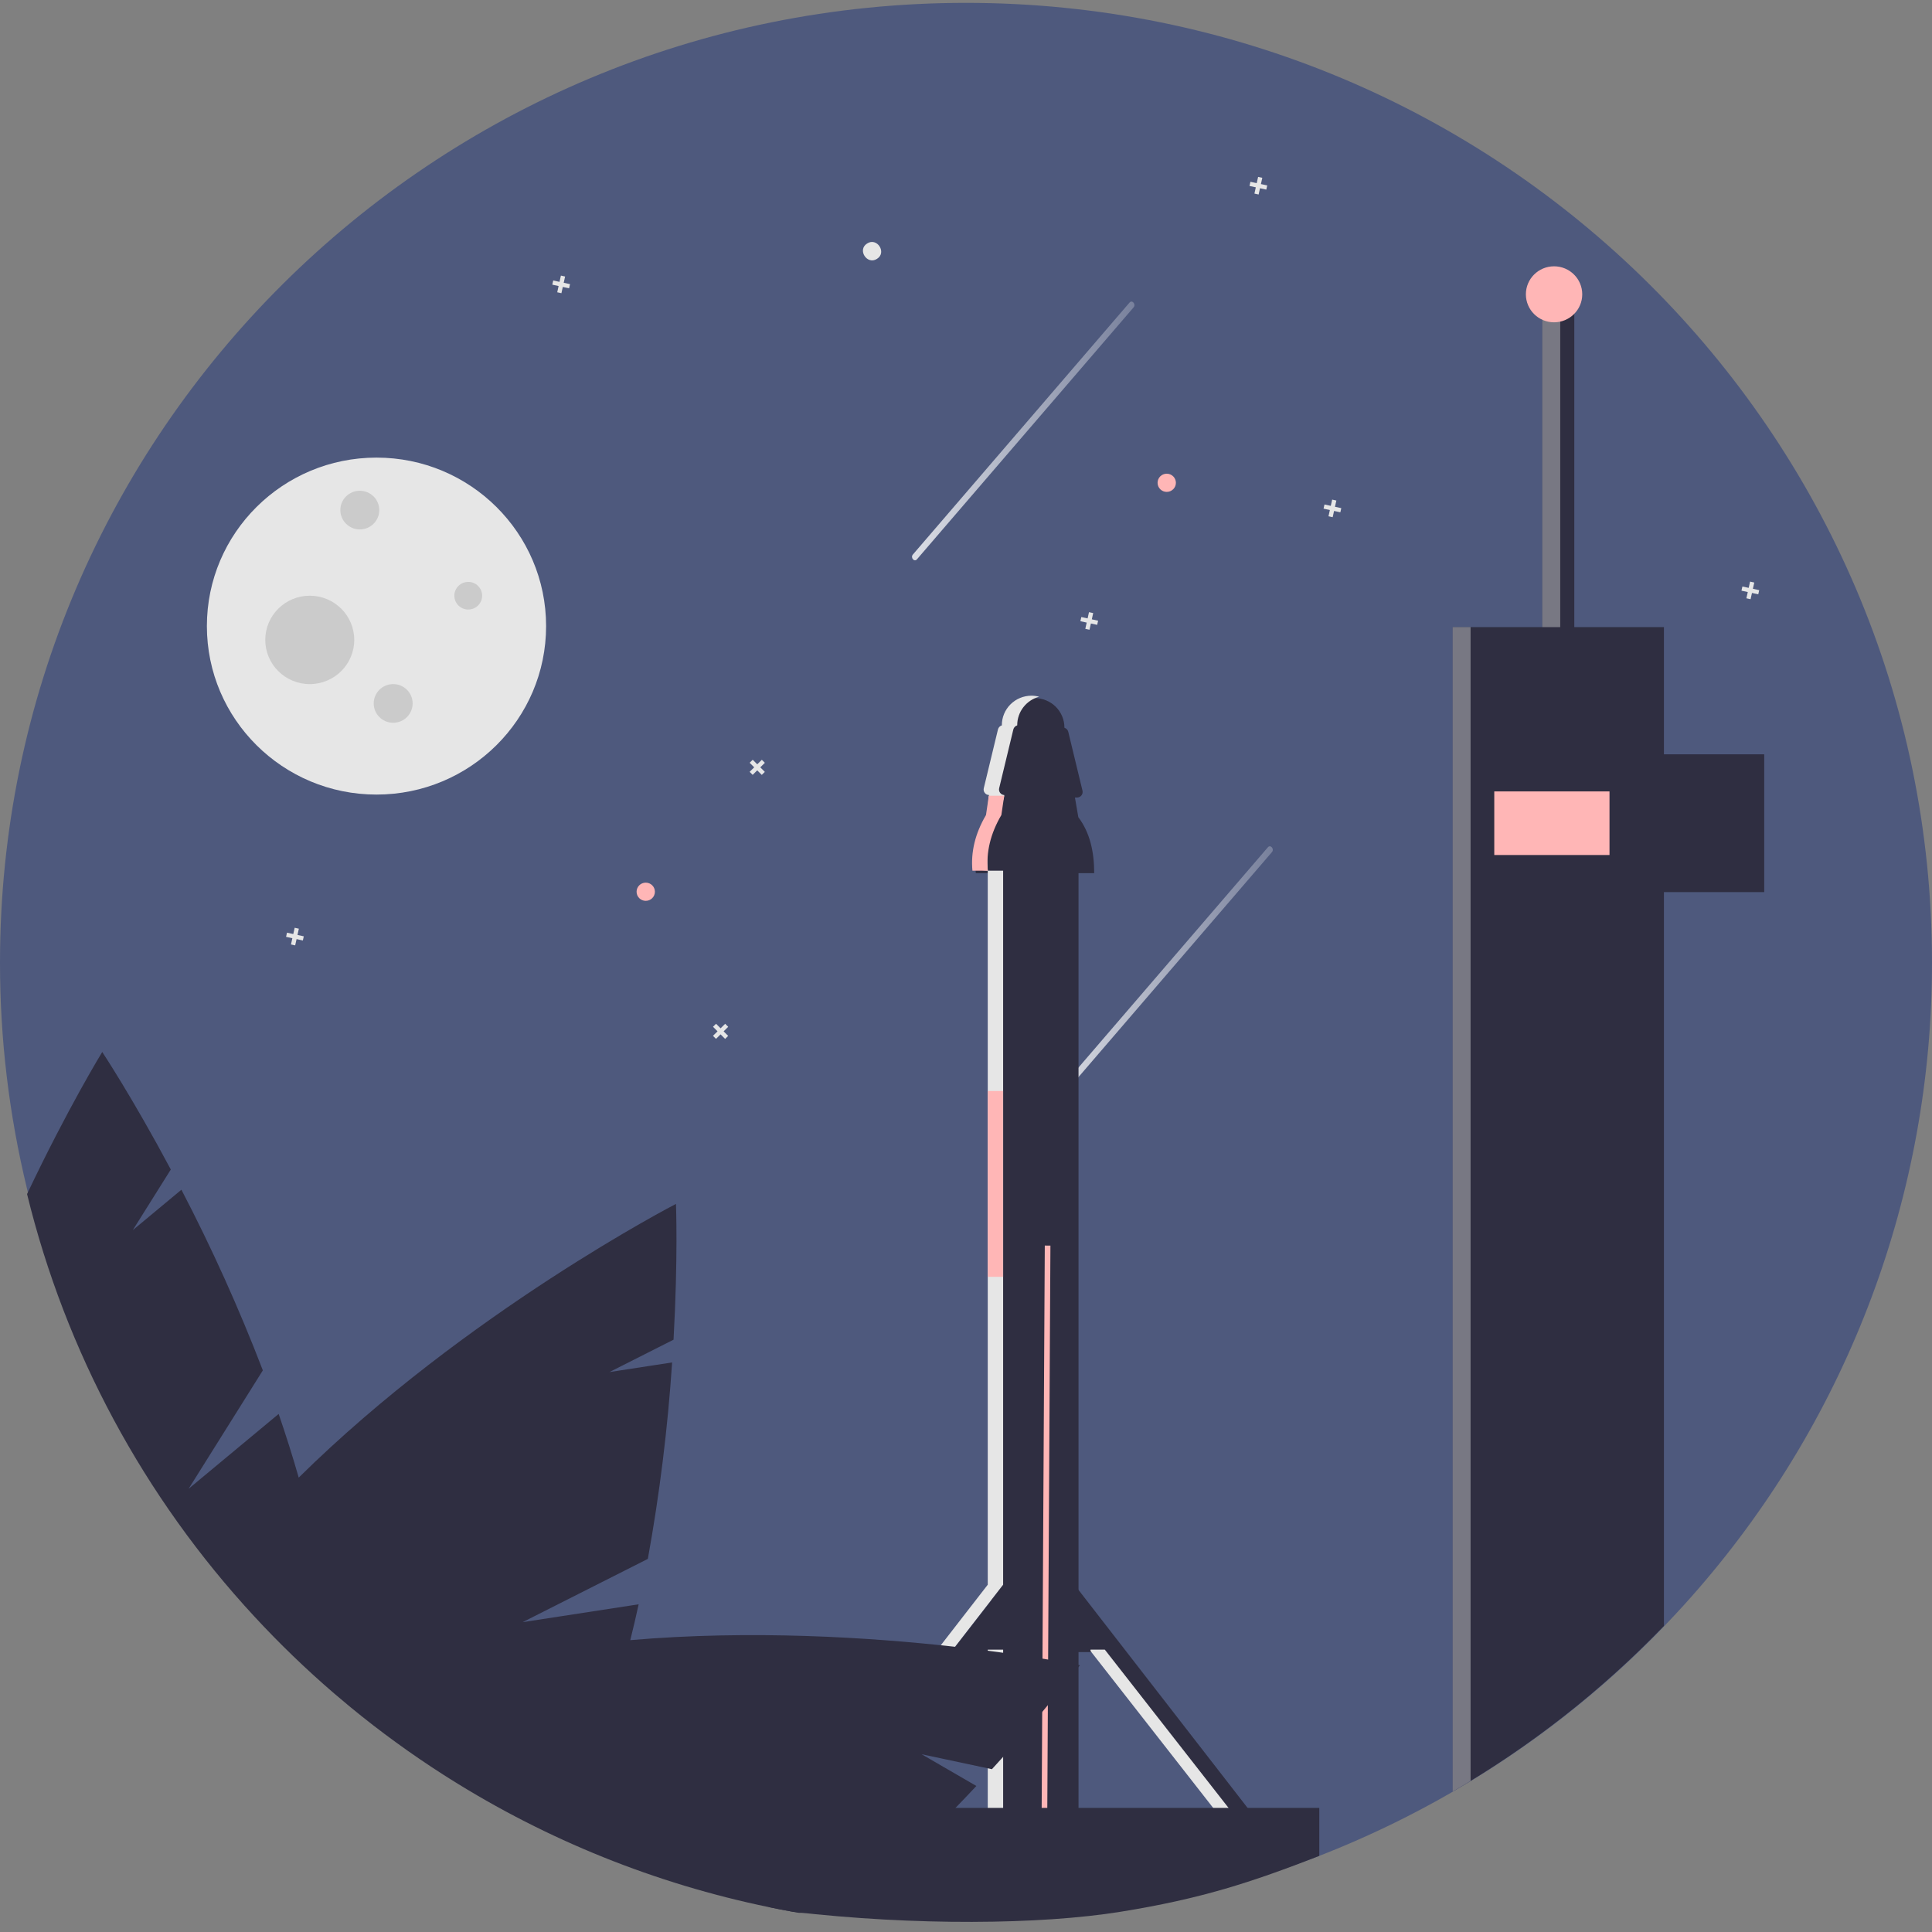 <svg width="300" height="300" viewBox="0 0 300 300" fill="none" xmlns="http://www.w3.org/2000/svg">
<rect x="0" y="0" width="300" height="300" fill="#808080" stroke="none"/>
<g clip-path="url(#clip0_265_755)">
<path d="M300 149.452C300.033 185.187 287.125 219.742 263.633 246.805C240.142 273.868 207.633 291.634 172.046 296.858C164.345 298.69 136.732 298.313 131.419 296.858C130.545 296.619 129.103 297.02 129.103 297.02C128.726 296.969 128.344 296.913 127.966 296.858C125.073 296.435 122.207 295.93 119.367 295.344C108.249 293.058 97.431 289.51 87.127 284.771C87.02 284.724 86.916 284.672 86.809 284.625C81.067 281.978 75.503 278.966 70.15 275.61C70.015 275.527 69.883 275.444 69.752 275.361C69.525 275.218 69.302 275.08 69.08 274.934C69.008 274.89 68.936 274.847 68.865 274.799C64.079 271.737 59.474 268.407 55.07 264.823C54.855 264.653 54.641 264.476 54.426 264.302C53.562 263.59 52.707 262.871 51.859 262.144C51.852 262.14 51.847 262.132 51.84 262.128C47.509 258.4 43.395 254.43 39.517 250.239C39.505 250.223 39.489 250.211 39.477 250.195C22.443 231.79 10.356 209.414 4.333 185.138C4.285 184.965 4.245 184.795 4.202 184.621C1.403 173.105 -0.008 161.299 3.02355e-05 149.452C3.02355e-05 67.158 67.158 0.445 150 0.445C232.842 0.445 300 67.158 300 149.452Z" fill="#4E597D"/>
<path opacity="0.8" d="M163.868 171.434L176.986 156.178L190.104 140.922L197.51 132.31C197.919 131.834 197.287 131.09 196.877 131.567L183.759 146.823L170.641 162.078L163.235 170.691C162.826 171.167 163.458 171.911 163.868 171.434Z" fill="url(#paint0_linear_265_755)"/>
<path d="M167.471 133.409H153.903V296.858H167.471V133.409Z" fill="#2F2E41"/>
<path d="M163.11 193.415L163.082 198.308L162.752 257.697L162.712 264.776L162.624 280.728L162.537 296.858H161.662L161.749 280.728L161.833 265.827L161.876 257.551L162.207 198.32L162.235 193.411L163.11 193.415Z" fill="#FFB6B6"/>
<path d="M169.906 135.583H151.523C151.256 132.722 151.92 129.841 153.629 126.937L154.149 123.408H166.842L167.441 126.892C169.22 129.246 169.909 132.218 169.906 135.583Z" fill="#2F2E41"/>
<path d="M167.236 123.843H154.137C154.004 123.843 153.874 123.813 153.755 123.756C153.636 123.699 153.531 123.615 153.449 123.512C153.367 123.409 153.31 123.288 153.282 123.16C153.253 123.032 153.255 122.899 153.285 122.771L155.491 113.64C155.537 113.45 155.646 113.281 155.801 113.16C155.955 113.039 156.146 112.973 156.343 112.973H165.03C165.226 112.973 165.417 113.039 165.571 113.16C165.726 113.281 165.835 113.45 165.881 113.64L168.087 122.771C168.118 122.899 168.119 123.032 168.091 123.16C168.062 123.288 168.005 123.409 167.923 123.512C167.841 123.615 167.737 123.699 167.618 123.756C167.498 123.813 167.368 123.843 167.236 123.843Z" fill="#2F2E41"/>
<path d="M160.687 108.406C159.468 108.407 158.299 108.889 157.437 109.746C156.576 110.602 156.092 111.764 156.091 112.975V117.54H165.282V112.975C165.282 111.764 164.798 110.602 163.936 109.746C163.075 108.889 161.906 108.407 160.687 108.406Z" fill="#2F2E41"/>
<path d="M155.591 246.33L124.442 286.488L128.75 287.476L152.94 256.534H155.591V246.33Z" fill="#2F2E41"/>
<path d="M167.042 246.33L198.19 286.488L193.882 287.476L169.693 256.534H167.042V246.33Z" fill="#2F2E41"/>
<path d="M258.374 97.378V252.472C248.695 262.518 237.654 271.175 225.569 278.194V97.378H258.374Z" fill="#2F2E41"/>
<path d="M273.947 117.13H252.409V138.526H273.947V117.13Z" fill="#2F2E41"/>
<path d="M244.456 45.701H239.485V101.66H244.456V45.701Z" fill="#2F2E41"/>
<g opacity="0.4">
<path d="M228.354 97.379H225.569V278.195C226.504 277.652 227.433 277.098 228.354 276.533V97.379Z" fill="#E6E6E6"/>
<path d="M242.27 45.701H239.485V97.379H242.27V45.701Z" fill="#E6E6E6"/>
</g>
<path d="M249.923 122.891H232.03V132.766H249.923V122.891Z" fill="#FFB6B6"/>
<path d="M58.462 123.381C73.007 123.381 84.798 111.668 84.798 97.219C84.798 82.77 73.007 71.057 58.462 71.057C43.916 71.057 32.125 82.77 32.125 97.219C32.125 111.668 43.916 123.381 58.462 123.381Z" fill="#E6E6E6"/>
<path d="M55.871 82.209C57.54 82.209 58.893 80.864 58.893 79.206C58.893 77.548 57.54 76.204 55.871 76.204C54.202 76.204 52.849 77.548 52.849 79.206C52.849 80.864 54.202 82.209 55.871 82.209Z" fill="#CBCBCB"/>
<path d="M61.052 112.231C62.721 112.231 64.074 110.886 64.074 109.228C64.074 107.57 62.721 106.226 61.052 106.226C59.383 106.226 58.03 107.57 58.03 109.228C58.03 110.886 59.383 112.231 61.052 112.231Z" fill="#CBCBCB"/>
<path d="M72.709 94.646C73.901 94.646 74.868 93.686 74.868 92.501C74.868 91.317 73.901 90.357 72.709 90.357C71.517 90.357 70.55 91.317 70.55 92.501C70.55 93.686 71.517 94.646 72.709 94.646Z" fill="#CBCBCB"/>
<path d="M48.099 106.226C51.914 106.226 55.007 103.154 55.007 99.364C55.007 95.574 51.914 92.501 48.099 92.501C44.284 92.501 41.191 95.574 41.191 99.364C41.191 103.154 44.284 106.226 48.099 106.226Z" fill="#CBCBCB"/>
<path d="M100.271 139.883C101.057 139.883 101.694 139.25 101.694 138.469C101.694 137.689 101.057 137.056 100.271 137.056C99.485 137.056 98.848 137.689 98.848 138.469C98.848 139.25 99.485 139.883 100.271 139.883Z" fill="#FFB6B6"/>
<path d="M112.604 158.974L111.894 159.675L111.189 158.97L110.715 159.437L111.421 160.142L110.71 160.843L111.181 161.314L111.891 160.613L112.596 161.318L113.07 160.851L112.364 160.146L113.075 159.445L112.604 158.974Z" fill="#E6E6E6"/>
<path d="M118.296 117.98L117.586 118.681L116.881 117.976L116.407 118.443L117.113 119.148L116.402 119.849L116.873 120.319L117.583 119.619L118.288 120.324L118.762 119.857L118.056 119.151L118.767 118.451L118.296 117.98Z" fill="#E6E6E6"/>
<path d="M136.185 40.19C134.649 41.206 133.076 38.786 134.642 37.814C136.179 36.797 137.751 39.218 136.185 40.19Z" fill="#E6E6E6"/>
<path d="M47.171 145.392L46.193 145.179L46.407 144.207L45.756 144.065L45.541 145.037L44.564 144.824L44.421 145.472L45.398 145.685L45.184 146.656L45.836 146.798L46.051 145.826L47.028 146.039L47.171 145.392Z" fill="#E6E6E6"/>
<path d="M196.774 28.795L195.796 28.582L196.01 27.611L195.358 27.469L195.144 28.44L194.166 28.228L194.023 28.875L195.001 29.088L194.787 30.059L195.439 30.201L195.653 29.23L196.631 29.443L196.774 28.795Z" fill="#E6E6E6"/>
<path d="M273.166 91.639L272.189 91.426L272.403 90.454L271.751 90.312L271.536 91.284L270.559 91.071L270.416 91.719L271.394 91.932L271.18 92.903L271.831 93.045L272.046 92.073L273.023 92.286L273.166 91.639Z" fill="#E6E6E6"/>
<path d="M88.512 44.122L87.534 43.909L87.748 42.938L87.097 42.796L86.882 43.767L85.904 43.554L85.761 44.202L86.739 44.415L86.525 45.386L87.177 45.528L87.391 44.557L88.369 44.769L88.512 44.122Z" fill="#E6E6E6"/>
<path d="M181.17 76.382C181.955 76.382 182.593 75.749 182.593 74.969C182.593 74.188 181.955 73.555 181.17 73.555C180.384 73.555 179.747 74.188 179.747 74.969C179.747 75.749 180.384 76.382 181.17 76.382Z" fill="#FFB6B6"/>
<path d="M170.513 96.382L169.536 96.169L169.75 95.197L169.098 95.055L168.884 96.027L167.906 95.814L167.763 96.462L168.741 96.674L168.527 97.646L169.178 97.787L169.393 96.816L170.37 97.029L170.513 96.382Z" fill="#E6E6E6"/>
<path d="M208.273 78.904L207.295 78.691L207.509 77.719L206.858 77.578L206.643 78.549L205.665 78.336L205.522 78.984L206.5 79.197L206.286 80.168L206.938 80.31L207.153 79.338L208.13 79.551L208.273 78.904Z" fill="#E6E6E6"/>
<path opacity="0.8" d="M142.382 86.852L155.5 71.596L168.619 56.34L176.024 47.728C176.434 47.252 175.802 46.508 175.392 46.985L162.274 62.241L149.155 77.496L141.75 86.109C141.34 86.585 141.973 87.329 142.382 86.852Z" fill="url(#paint1_linear_265_755)"/>
<path d="M155.767 256.156H153.379V296.48H155.767V256.156Z" fill="#E6E6E6"/>
<path d="M161.355 108.188C160.38 108.451 159.519 109.024 158.904 109.82C158.29 110.617 157.955 111.592 157.954 112.595V112.635C157.808 112.678 157.675 112.759 157.57 112.868C157.465 112.978 157.39 113.113 157.353 113.259L155.149 122.393C155.119 122.517 155.117 122.645 155.143 122.769C155.168 122.893 155.221 123.01 155.298 123.111C155.374 123.213 155.472 123.296 155.584 123.356C155.697 123.416 155.821 123.45 155.948 123.457L155.932 123.563L155.873 123.959L154.974 126.725C153.267 129.626 153.119 132.342 153.386 135.203H155.765V246.073L124.715 286.111L126.999 286.633L126.637 287.099L122.328 286.111L153.378 246.073V135.203L151.393 135.025C151.126 132.164 151.675 129.626 153.382 126.725L153.485 123.959L153.545 123.563L153.561 123.457C153.434 123.45 153.309 123.416 153.197 123.356C153.085 123.296 152.987 123.213 152.91 123.111C152.834 123.01 152.781 122.893 152.755 122.769C152.73 122.645 152.732 122.517 152.761 122.393L154.966 113.259C155.003 113.113 155.078 112.978 155.183 112.868C155.288 112.759 155.42 112.678 155.566 112.635V112.595C155.567 111.384 156.051 110.223 156.913 109.366C157.774 108.51 158.943 108.028 160.162 108.026C160.565 108.028 160.967 108.082 161.355 108.188Z" fill="#E6E6E6"/>
<path d="M171.556 256.155H169.334V256.368L193.358 287.097L195.383 286.633L171.556 256.155Z" fill="#E6E6E6"/>
<path d="M204.859 280.728V288.178C194.29 292.304 186.5 294.844 174 296.858C161.5 298.872 141.932 299.035 123.107 296.858C121.854 296.633 120.605 296.391 119.367 296.135V280.728H204.859Z" fill="#2F2E41"/>
<path d="M162.752 257.697C162.474 257.65 162.179 257.602 161.877 257.551C160.098 257.266 157.954 256.942 155.495 256.606C155.328 256.582 155.157 256.559 154.982 256.535C152.952 256.262 150.72 255.986 148.313 255.713C135.115 254.239 116.682 253.057 97.87 254.681C98.336 252.824 98.765 250.966 99.171 249.116L81.155 251.887L100.596 242.065C102.427 231.975 103.686 221.791 104.367 211.56L94.635 213.054L104.586 208.027C105.298 195.367 104.964 186.941 104.964 186.941C104.964 186.941 72.414 203.75 46.385 229.441C45.43 226.097 44.383 222.797 43.269 219.556L29.288 231.176L40.814 212.79C37.134 203.21 32.913 193.845 28.17 184.739L20.618 191.016L26.523 181.601C20.547 170.396 15.875 163.353 15.875 163.353C15.875 163.353 10.548 172.024 4.202 185.411C10.187 209.903 22.339 232.482 39.517 251.029C43.401 255.227 47.521 259.202 51.859 262.934C52.707 263.661 53.562 264.381 54.426 265.092C59.025 268.873 63.846 272.379 68.865 275.59C69.159 275.779 69.454 275.965 69.752 276.151C84.943 285.728 101.752 292.498 119.367 296.134C120.605 296.391 121.854 296.632 123.107 296.858C123.414 296.913 123.72 296.968 124.027 297.02H129.104C129.104 297.02 131.355 296.913 131.419 296.858C137.726 291.376 143.443 285.834 148.373 280.728C149.495 279.57 150.573 278.431 151.611 277.325L143.105 272.396L154.023 274.72C154.524 274.171 155.017 273.629 155.495 273.1C157.946 270.38 160.07 267.918 161.833 265.827C162.135 265.464 162.43 265.116 162.712 264.776C165.923 260.926 167.69 258.578 167.69 258.578C167.69 258.578 165.915 258.219 162.752 257.697Z" fill="#2F2E41"/>
<path d="M153.378 135.203H150.999C150.732 132.342 151.397 129.461 153.104 126.559L153.486 123.959L153.545 123.563H155.932L155.873 123.959L155.491 126.559C153.784 129.461 153.12 132.342 153.386 135.203H155.765" fill="#FFB6B6"/>
<path d="M155.765 169.412H153.378V198.264H155.765V169.412Z" fill="#FFB6B6"/>
<path d="M241.313 50.048C243.73 50.048 245.69 48.101 245.69 45.7C245.69 43.299 243.73 41.352 241.313 41.352C238.896 41.352 236.937 43.299 236.937 45.7C236.937 48.101 238.896 50.048 241.313 50.048Z" fill="#FFB6B6"/>
</g>
<defs>
<linearGradient id="paint0_linear_265_755" x1="163.103" y1="151.5" x2="197.642" y2="151.5" gradientUnits="userSpaceOnUse">
<stop stop-color="white"/>
<stop offset="1" stop-color="white" stop-opacity="0.3"/>
</linearGradient>
<linearGradient id="paint1_linear_265_755" x1="141.617" y1="66.918" x2="176.157" y2="66.918" gradientUnits="userSpaceOnUse">
<stop stop-color="white"/>
<stop offset="1" stop-color="white" stop-opacity="0.3"/>
</linearGradient>
<clipPath id="clip0_265_755">
<rect width="300" height="300" fill="white"/>
</clipPath>
</defs>
</svg>
